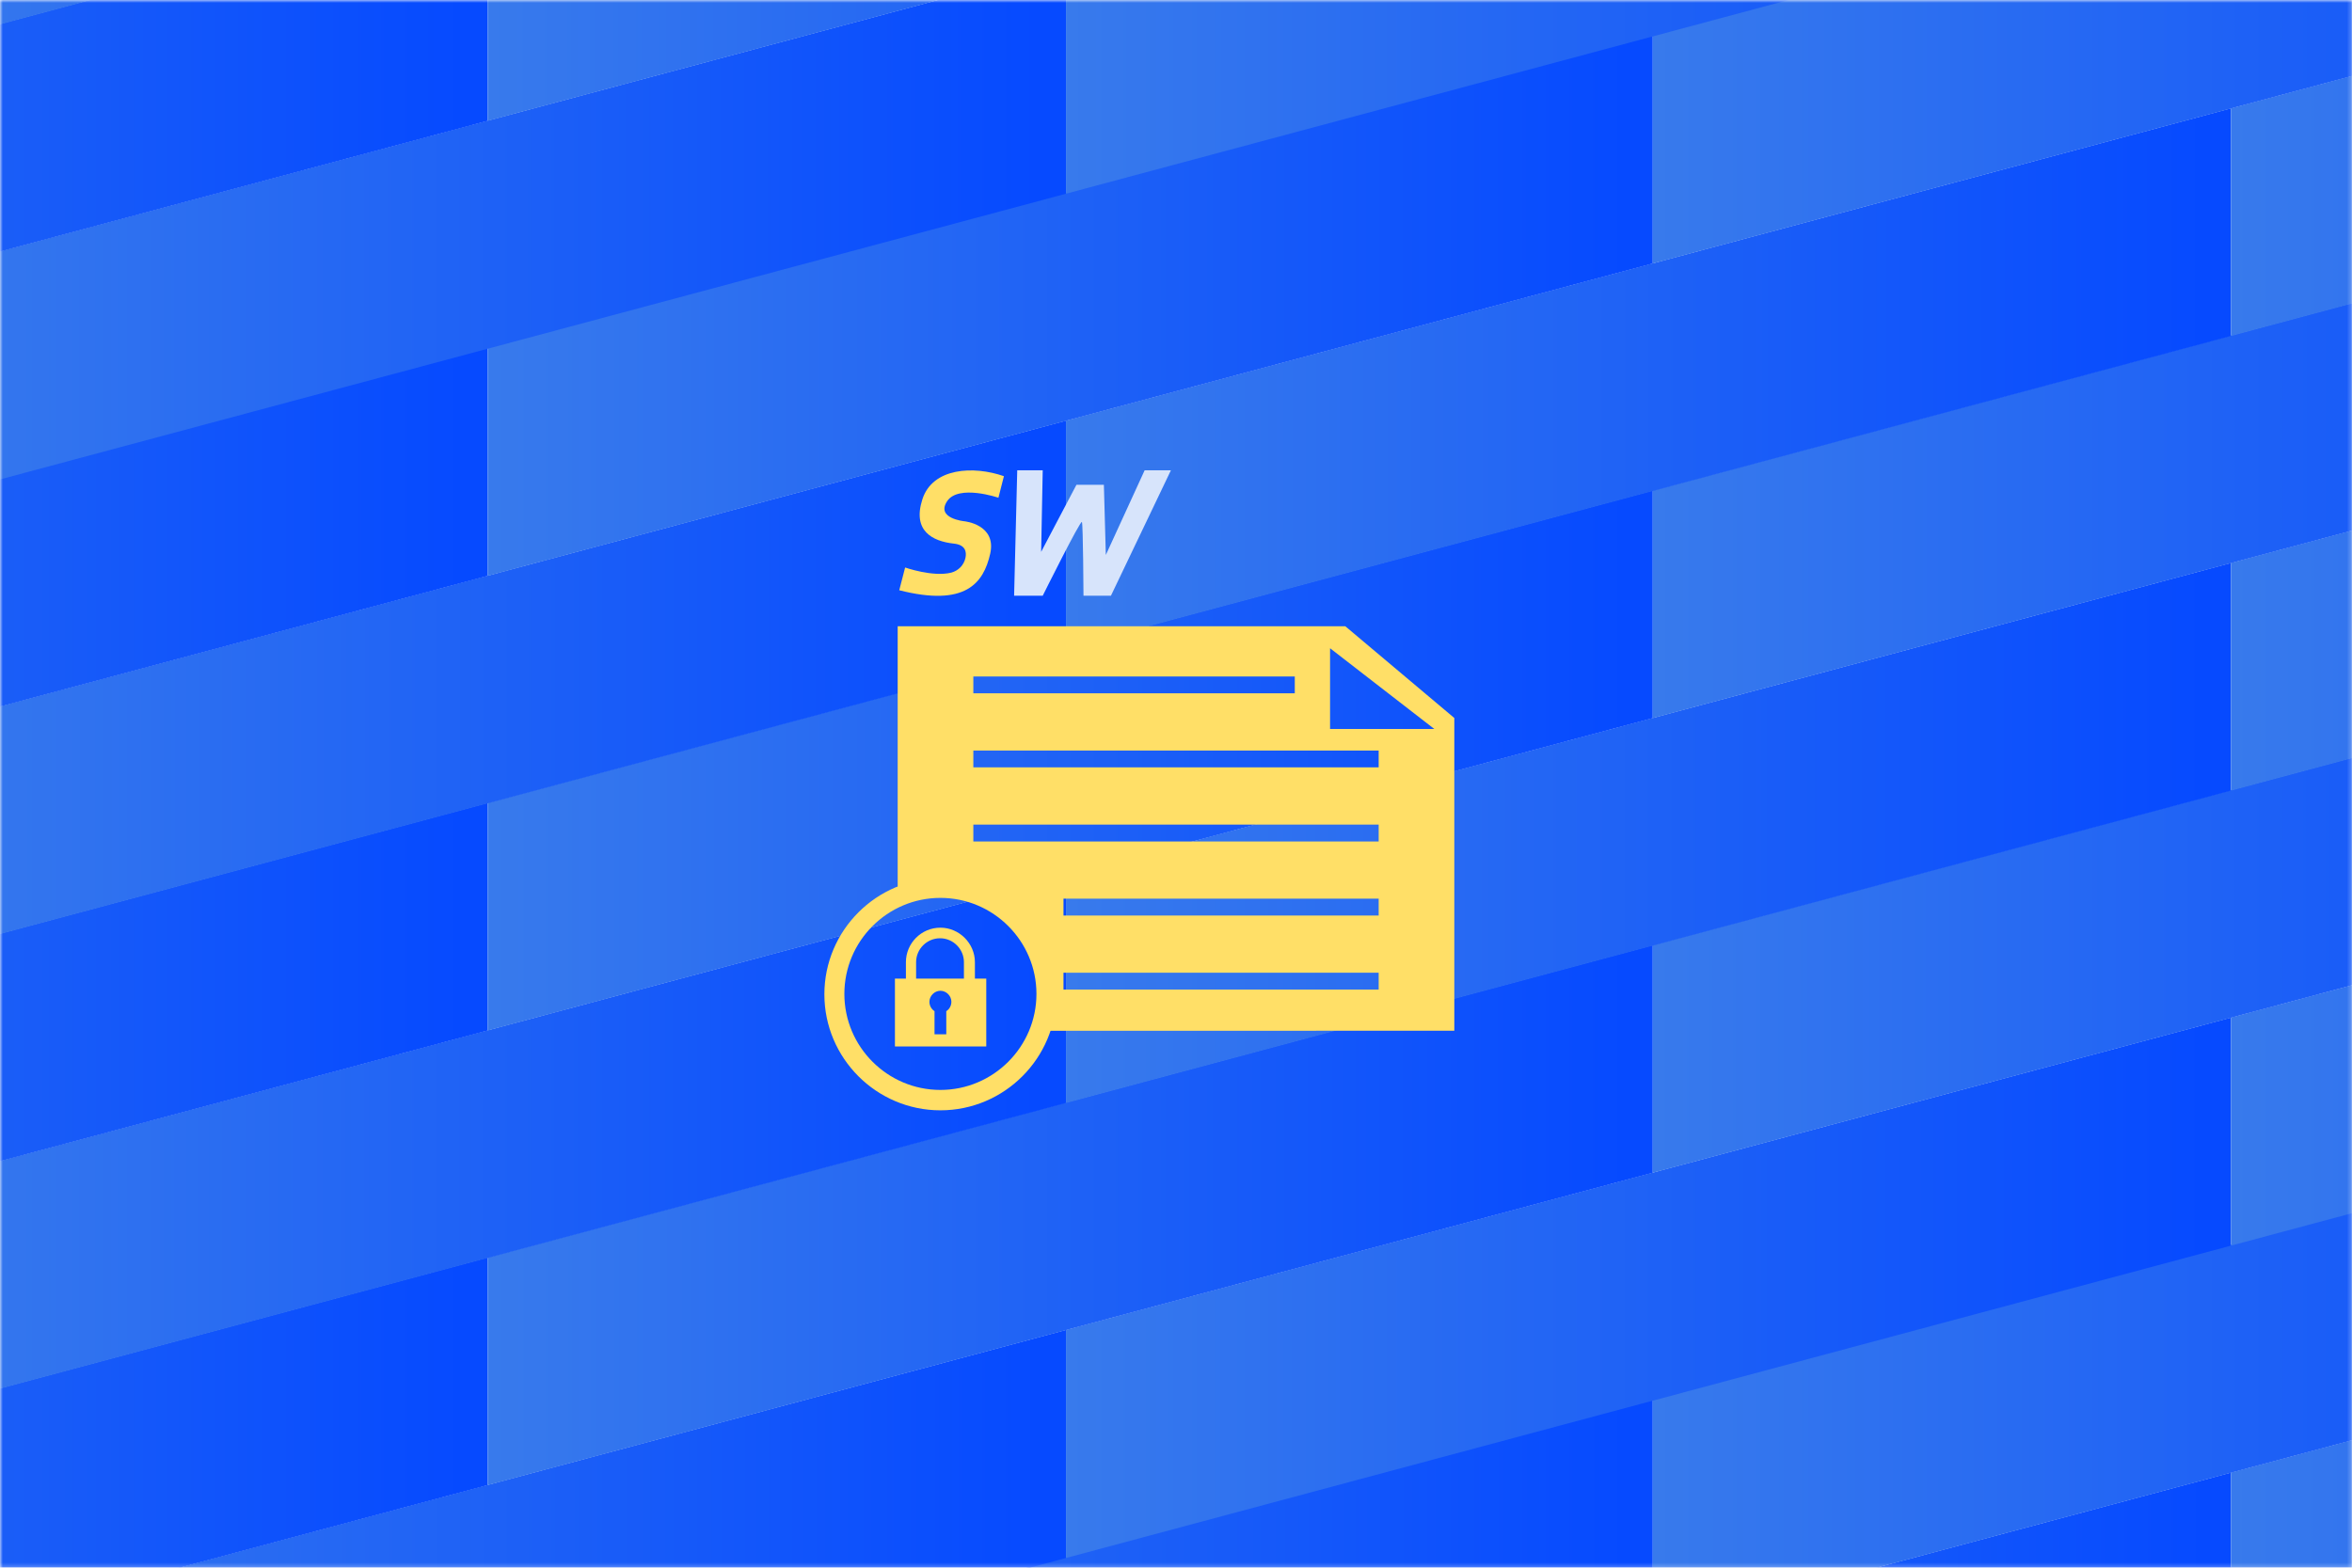<?xml version="1.0" encoding="utf-8"?>
<!-- Generator: Adobe Illustrator 24.2.3, SVG Export Plug-In . SVG Version: 6.00 Build 0)  -->
<svg version="1.1" id="图层_1" xmlns="http://www.w3.org/2000/svg" xmlns:xlink="http://www.w3.org/1999/xlink" x="0px" y="0px"
	 viewBox="0 0 600 400" style="enable-background:new 0 0 600 400;" xml:space="preserve">
<style type="text/css">
	.st0{filter:url(#Adobe_OpacityMaskFilter);}
	.st1{fill-rule:evenodd;clip-rule:evenodd;fill:#FFFFFF;}
	.st2{mask:url(#mask-2_1_);}
	.st3{fill:url(#SVGID_1_);}
	.st4{fill:url(#SVGID_2_);}
	.st5{fill:url(#SVGID_3_);}
	.st6{fill:url(#SVGID_4_);}
	.st7{fill:url(#SVGID_5_);}
	.st8{fill:url(#SVGID_6_);}
	.st9{fill:url(#SVGID_7_);}
	.st10{fill:url(#SVGID_8_);}
	.st11{fill:url(#SVGID_9_);}
	.st12{fill:url(#SVGID_10_);}
	.st13{fill:url(#SVGID_11_);}
	.st14{fill:url(#SVGID_12_);}
	.st15{fill:url(#SVGID_13_);}
	.st16{fill:url(#SVGID_14_);}
	.st17{fill:url(#SVGID_15_);}
	.st18{fill:url(#SVGID_16_);}
	.st19{fill:url(#SVGID_17_);}
	.st20{fill:url(#SVGID_18_);}
	.st21{fill:url(#SVGID_19_);}
	.st22{fill:url(#SVGID_20_);}
	.st23{fill:url(#SVGID_21_);}
	.st24{fill:url(#SVGID_22_);}
	.st25{fill:url(#SVGID_23_);}
	.st26{fill:url(#SVGID_24_);}
	.st27{fill:url(#SVGID_25_);}
	.st28{fill:url(#SVGID_26_);}
	.st29{fill:url(#SVGID_27_);}
	.st30{fill:#FFDF67;}
	.st31{fill:#D7E4FB;}
</style>
<g id="Clipped">
	<g id="矩形">
	</g>
	<defs>
		<filter id="Adobe_OpacityMaskFilter" filterUnits="userSpaceOnUse" x="-172.8" y="-124.8" width="1039.1" height="638.3">
			<feColorMatrix  type="matrix" values="1 0 0 0 0  0 1 0 0 0  0 0 1 0 0  0 0 0 1 0"/>
		</filter>
	</defs>
	<mask maskUnits="userSpaceOnUse" x="-172.8" y="-124.8" width="1039.1" height="638.3" id="mask-2_1_">
		<g class="st0">
			<rect id="path-1_1_" y="0" class="st1" width="600" height="400"/>
		</g>
	</mask>
	<g id="编组" class="st2">
		<g id="路径" transform="translate(-172.771, -124.771)">
			
				<linearGradient id="SVGID_1_" gradientUnits="userSpaceOnUse" x1="174.764" y1="743.557" x2="175.764" y2="743.557" gradientTransform="matrix(297.205 0 0 -137.815 -51496.133 103042.922)">
				<stop  offset="0" style="stop-color:#387AEC"/>
				<stop  offset="0.98" style="stop-color:#064AFF"/>
			</linearGradient>
			<polygon class="st3" points="741.9,558.6 444.7,638.3 444.7,580.2 741.9,500.5 			"/>
			
				<linearGradient id="SVGID_2_" gradientUnits="userSpaceOnUse" x1="174.764" y1="743.557" x2="175.764" y2="743.557" gradientTransform="matrix(297.205 0 0 -137.815 -51198.934 102963.25)">
				<stop  offset="0" style="stop-color:#387AEC"/>
				<stop  offset="0.98" style="stop-color:#064AFF"/>
			</linearGradient>
			<polygon class="st4" points="1039.1,478.9 741.9,558.6 741.9,500.5 1039.1,420.8 			"/>
			
				<linearGradient id="SVGID_3_" gradientUnits="userSpaceOnUse" x1="174.764" y1="743.557" x2="175.764" y2="743.557" gradientTransform="matrix(297.229 0 0 -137.815 -51647.809 103024.391)">
				<stop  offset="0" style="stop-color:#387AEC"/>
				<stop  offset="0.98" style="stop-color:#064AFF"/>
			</linearGradient>
			<polygon class="st5" points="594.4,540.1 297.2,619.8 297.2,561.6 594.4,481.9 			"/>
			
				<linearGradient id="SVGID_4_" gradientUnits="userSpaceOnUse" x1="174.764" y1="743.557" x2="175.764" y2="743.557" gradientTransform="matrix(297.205 0 0 -137.815 -51346.379 102944.719)">
				<stop  offset="0" style="stop-color:#387AEC"/>
				<stop  offset="0.98" style="stop-color:#064AFF"/>
			</linearGradient>
			<polygon class="st6" points="891.6,460.4 594.4,540.1 594.4,481.9 891.6,402.2 			"/>
			
				<linearGradient id="SVGID_5_" gradientUnits="userSpaceOnUse" x1="174.764" y1="743.557" x2="175.764" y2="743.557" gradientTransform="matrix(297.229 0 0 -137.815 -51797.578 103006.586)">
				<stop  offset="0" style="stop-color:#387AEC"/>
				<stop  offset="0.98" style="stop-color:#064AFF"/>
			</linearGradient>
			<polygon class="st7" points="444.7,522.3 147.4,602 147.4,543.8 444.7,464.1 			"/>
			
				<linearGradient id="SVGID_6_" gradientUnits="userSpaceOnUse" x1="174.764" y1="743.557" x2="175.764" y2="743.557" gradientTransform="matrix(297.205 0 0 -137.815 -51496.133 102926.914)">
				<stop  offset="0" style="stop-color:#387AEC"/>
				<stop  offset="0.98" style="stop-color:#064AFF"/>
			</linearGradient>
			<polygon class="st8" points="741.9,442.6 444.7,522.3 444.7,464.1 741.9,384.4 			"/>
			
				<linearGradient id="SVGID_7_" gradientUnits="userSpaceOnUse" x1="174.764" y1="743.557" x2="175.764" y2="743.557" gradientTransform="matrix(297.205 0 0 -137.815 -51198.934 102847.219)">
				<stop  offset="0" style="stop-color:#387AEC"/>
				<stop  offset="0.98" style="stop-color:#064AFF"/>
			</linearGradient>
			<polygon class="st9" points="1039.1,362.9 741.9,442.6 741.9,384.4 1039.1,304.8 			"/>
			
				<linearGradient id="SVGID_8_" gradientUnits="userSpaceOnUse" x1="174.764" y1="743.557" x2="175.764" y2="743.557" gradientTransform="matrix(297.205 0 0 -137.815 -51940.812 102988.07)">
				<stop  offset="0" style="stop-color:#387AEC"/>
				<stop  offset="0.98" style="stop-color:#064AFF"/>
			</linearGradient>
			<polygon class="st10" points="297.2,503.7 0,583.4 0,525.3 297.2,445.6 			"/>
			
				<linearGradient id="SVGID_9_" gradientUnits="userSpaceOnUse" x1="174.764" y1="743.557" x2="175.764" y2="743.557" gradientTransform="matrix(297.229 0 0 -137.815 -51647.809 102908.352)">
				<stop  offset="0" style="stop-color:#387AEC"/>
				<stop  offset="0.98" style="stop-color:#064AFF"/>
			</linearGradient>
			<polygon class="st11" points="594.4,424 297.2,503.7 297.2,445.6 594.4,365.9 			"/>
			
				<linearGradient id="SVGID_10_" gradientUnits="userSpaceOnUse" x1="174.764" y1="743.557" x2="175.764" y2="743.557" gradientTransform="matrix(297.205 0 0 -137.815 -51346.379 102828.68)">
				<stop  offset="0" style="stop-color:#387AEC"/>
				<stop  offset="0.98" style="stop-color:#064AFF"/>
			</linearGradient>
			<polygon class="st12" points="891.6,344.3 594.4,424 594.4,365.9 891.6,286.2 			"/>
			
				<linearGradient id="SVGID_11_" gradientUnits="userSpaceOnUse" x1="174.764" y1="743.557" x2="175.764" y2="743.557" gradientTransform="matrix(297.229 0 0 -137.815 -51797.578 102890.555)">
				<stop  offset="0" style="stop-color:#387AEC"/>
				<stop  offset="0.98" style="stop-color:#064AFF"/>
			</linearGradient>
			<polygon class="st13" points="444.7,406.2 147.4,485.9 147.4,427.8 444.7,348.1 			"/>
			
				<linearGradient id="SVGID_12_" gradientUnits="userSpaceOnUse" x1="174.764" y1="743.557" x2="175.764" y2="743.557" gradientTransform="matrix(297.205 0 0 -137.815 -51496.133 102810.883)">
				<stop  offset="0" style="stop-color:#387AEC"/>
				<stop  offset="0.98" style="stop-color:#064AFF"/>
			</linearGradient>
			<polygon class="st14" points="741.9,326.5 444.7,406.2 444.7,348.1 741.9,268.4 			"/>
			
				<linearGradient id="SVGID_13_" gradientUnits="userSpaceOnUse" x1="174.764" y1="743.558" x2="175.764" y2="743.558" gradientTransform="matrix(297.205 0 0 -137.831 -51198.934 102743.133)">
				<stop  offset="0" style="stop-color:#387AEC"/>
				<stop  offset="0.98" style="stop-color:#064AFF"/>
			</linearGradient>
			<polygon class="st15" points="1039.1,246.8 741.9,326.5 741.9,268.4 1039.1,188.7 			"/>
			
				<linearGradient id="SVGID_14_" gradientUnits="userSpaceOnUse" x1="174.764" y1="743.557" x2="175.764" y2="743.557" gradientTransform="matrix(297.205 0 0 -137.815 -51940.812 102872.016)">
				<stop  offset="0" style="stop-color:#387AEC"/>
				<stop  offset="0.98" style="stop-color:#064AFF"/>
			</linearGradient>
			<polygon class="st16" points="297.2,387.7 0,467.4 0,409.3 297.2,329.6 			"/>
			
				<linearGradient id="SVGID_15_" gradientUnits="userSpaceOnUse" x1="174.764" y1="743.557" x2="175.764" y2="743.557" gradientTransform="matrix(297.229 0 0 -137.815 -51647.809 102792.344)">
				<stop  offset="0" style="stop-color:#387AEC"/>
				<stop  offset="0.98" style="stop-color:#064AFF"/>
			</linearGradient>
			<polygon class="st17" points="594.4,308 297.2,387.7 297.2,329.6 594.4,249.9 			"/>
			
				<linearGradient id="SVGID_16_" gradientUnits="userSpaceOnUse" x1="174.764" y1="743.557" x2="175.764" y2="743.557" gradientTransform="matrix(297.205 0 0 -137.815 -51346.379 102712.641)">
				<stop  offset="0" style="stop-color:#387AEC"/>
				<stop  offset="0.98" style="stop-color:#064AFF"/>
			</linearGradient>
			<polygon class="st18" points="891.6,228.3 594.4,308 594.4,249.9 891.6,170.2 			"/>
			
				<linearGradient id="SVGID_17_" gradientUnits="userSpaceOnUse" x1="174.764" y1="743.557" x2="175.764" y2="743.557" gradientTransform="matrix(297.229 0 0 -137.815 -51797.578 102774.523)">
				<stop  offset="0" style="stop-color:#387AEC"/>
				<stop  offset="0.98" style="stop-color:#064AFF"/>
			</linearGradient>
			<polygon class="st19" points="444.7,290.2 147.4,369.9 147.4,311.8 444.7,232.1 			"/>
			
				<linearGradient id="SVGID_18_" gradientUnits="userSpaceOnUse" x1="174.764" y1="743.558" x2="175.764" y2="743.558" gradientTransform="matrix(297.205 0 0 -137.831 -51496.133 102706.805)">
				<stop  offset="0" style="stop-color:#387AEC"/>
				<stop  offset="0.98" style="stop-color:#064AFF"/>
			</linearGradient>
			<polygon class="st20" points="741.9,210.5 444.7,290.2 444.7,232.1 741.9,152.4 			"/>
			
				<linearGradient id="SVGID_19_" gradientUnits="userSpaceOnUse" x1="174.764" y1="743.558" x2="175.764" y2="743.558" gradientTransform="matrix(297.205 0 0 -137.831 -51198.934 102627.109)">
				<stop  offset="0" style="stop-color:#387AEC"/>
				<stop  offset="0.98" style="stop-color:#064AFF"/>
			</linearGradient>
			<polygon class="st21" points="1039.1,130.8 741.9,210.5 741.9,152.4 1039.1,72.7 			"/>
			
				<linearGradient id="SVGID_20_" gradientUnits="userSpaceOnUse" x1="174.764" y1="743.557" x2="175.764" y2="743.557" gradientTransform="matrix(297.205 0 0 -137.815 -51940.812 102755.984)">
				<stop  offset="0" style="stop-color:#387AEC"/>
				<stop  offset="0.98" style="stop-color:#064AFF"/>
			</linearGradient>
			<polygon class="st22" points="297.2,271.7 0,351.4 0,293.2 297.2,213.5 			"/>
			
				<linearGradient id="SVGID_21_" gradientUnits="userSpaceOnUse" x1="174.764" y1="743.558" x2="175.764" y2="743.558" gradientTransform="matrix(297.229 0 0 -137.831 -51647.809 102688.266)">
				<stop  offset="0" style="stop-color:#387AEC"/>
				<stop  offset="0.98" style="stop-color:#064AFF"/>
			</linearGradient>
			<polygon class="st23" points="594.4,192 297.2,271.7 297.2,213.5 594.4,133.8 			"/>
			
				<linearGradient id="SVGID_22_" gradientUnits="userSpaceOnUse" x1="174.764" y1="743.558" x2="175.764" y2="743.558" gradientTransform="matrix(297.205 0 0 -137.831 -51346.379 102608.562)">
				<stop  offset="0" style="stop-color:#387AEC"/>
				<stop  offset="0.98" style="stop-color:#064AFF"/>
			</linearGradient>
			<polygon class="st24" points="891.6,112.3 594.4,192 594.4,133.8 891.6,54.1 			"/>
			
				<linearGradient id="SVGID_23_" gradientUnits="userSpaceOnUse" x1="174.764" y1="743.558" x2="175.764" y2="743.558" gradientTransform="matrix(297.229 0 0 -137.831 -51797.578 102670.469)">
				<stop  offset="0" style="stop-color:#387AEC"/>
				<stop  offset="0.98" style="stop-color:#064AFF"/>
			</linearGradient>
			<polygon class="st25" points="444.7,174.2 147.4,253.9 147.4,195.7 444.7,116 			"/>
			
				<linearGradient id="SVGID_24_" gradientUnits="userSpaceOnUse" x1="174.764" y1="743.558" x2="175.764" y2="743.558" gradientTransform="matrix(297.205 0 0 -137.831 -51496.133 102590.773)">
				<stop  offset="0" style="stop-color:#387AEC"/>
				<stop  offset="0.98" style="stop-color:#064AFF"/>
			</linearGradient>
			<polygon class="st26" points="741.9,94.5 444.7,174.2 444.7,116 741.9,36.3 			"/>
			
				<linearGradient id="SVGID_25_" gradientUnits="userSpaceOnUse" x1="174.764" y1="743.558" x2="175.764" y2="743.558" gradientTransform="matrix(297.205 0 0 -137.831 -51940.812 102651.93)">
				<stop  offset="0" style="stop-color:#387AEC"/>
				<stop  offset="0.98" style="stop-color:#064AFF"/>
			</linearGradient>
			<polygon class="st27" points="297.2,155.6 0,235.3 0,177.2 297.2,97.5 			"/>
			
				<linearGradient id="SVGID_26_" gradientUnits="userSpaceOnUse" x1="174.764" y1="743.558" x2="175.764" y2="743.558" gradientTransform="matrix(297.229 0 0 -137.831 -51647.809 102572.234)">
				<stop  offset="0" style="stop-color:#387AEC"/>
				<stop  offset="0.98" style="stop-color:#064AFF"/>
			</linearGradient>
			<polygon class="st28" points="594.4,75.9 297.2,155.6 297.2,97.5 594.4,17.8 			"/>
			
				<linearGradient id="SVGID_27_" gradientUnits="userSpaceOnUse" x1="174.764" y1="743.558" x2="175.764" y2="743.558" gradientTransform="matrix(297.229 0 0 -137.831 -51797.578 102554.438)">
				<stop  offset="0" style="stop-color:#387AEC"/>
				<stop  offset="0.98" style="stop-color:#064AFF"/>
			</linearGradient>
			<polygon class="st29" points="444.7,58.1 147.4,137.8 147.4,79.7 444.7,0 			"/>
		</g>
	</g>
</g>
<path id="路径_1_" class="st30" d="M256.1,121.5l-1.4,5.5c0,0-10.2-3.5-13.1,0.9c-2.9,4.4,4.4,5.1,4.4,5.1s8.3,0.8,6.6,8.3
	c-1.7,7.5-6.3,13.6-23.2,9.3l1.5-5.8c0,0,7.1,2.5,11.8,1.3c1.8-0.5,3.2-1.9,3.6-3.8c0.3-1.5,0-3.3-3-3.6c-5.4-0.6-10.6-3.2-8-11.3
	S248.4,118.8,256.1,121.5z"/>
<path id="路径_2_" class="st31" d="M259.5,120l-0.8,32h7.3c0,0,9.7-19.5,10-18.8c0.3,0.6,0.4,18.8,0.4,18.8h7l15.3-32H292
	l-9.9,21.6l-0.5-17.9h-7l-9,17.1l0.4-20.8H259.5z"/>
<g>
	<path class="st30" d="M239.9,283.3c-16.3,0-29.6-13.3-29.6-29.6s13.3-29.6,29.6-29.6s29.6,13.3,29.6,29.6S256.2,283.3,239.9,283.3z
		 M239.9,229.1c-13.5,0-24.5,11-24.5,24.5s11,24.5,24.5,24.5s24.5-11,24.5-24.5S253.4,229.1,239.9,229.1z"/>
</g>
<path class="st30" d="M343.2,159.8H229v69.1c3.3-1.5,7-2.3,10.9-2.3c14.9,0,27.1,12.1,27.1,27.1c0,3.3-0.6,6.4-1.7,9.3H371v-79.8
	L343.2,159.8z M248.3,172.6h82v4.3h-82V172.6z M351.7,252.5h-80.4v-4.3h80.4V252.5z M351.7,233.6h-80.4v-4.3h80.4V233.6z
	 M351.7,214.7H248.3v-4.3h103.4V214.7z M351.7,195.8H248.3v-4.3h103.4V195.8z M339.3,186v-20.6l26.6,20.6H339.3z"/>
<path class="st30" d="M248.7,249.7v-4.2c0-4.8-4-8.8-8.8-8.8c-4.9,0-8.8,4-8.8,8.8v4.2h-2.8V267h23.3v-17.3H248.7z M241.4,258v5.9
	h-3V258c-0.8-0.5-1.3-1.4-1.3-2.4c0-1.5,1.3-2.8,2.8-2.8s2.8,1.3,2.8,2.8C242.7,256.6,242.2,257.5,241.4,258z M246,249.7h-12.3v-4.2
	c0-3.4,2.8-6.1,6.1-6.1c3.4,0,6.1,2.8,6.1,6.1V249.7z"/>
</svg>
